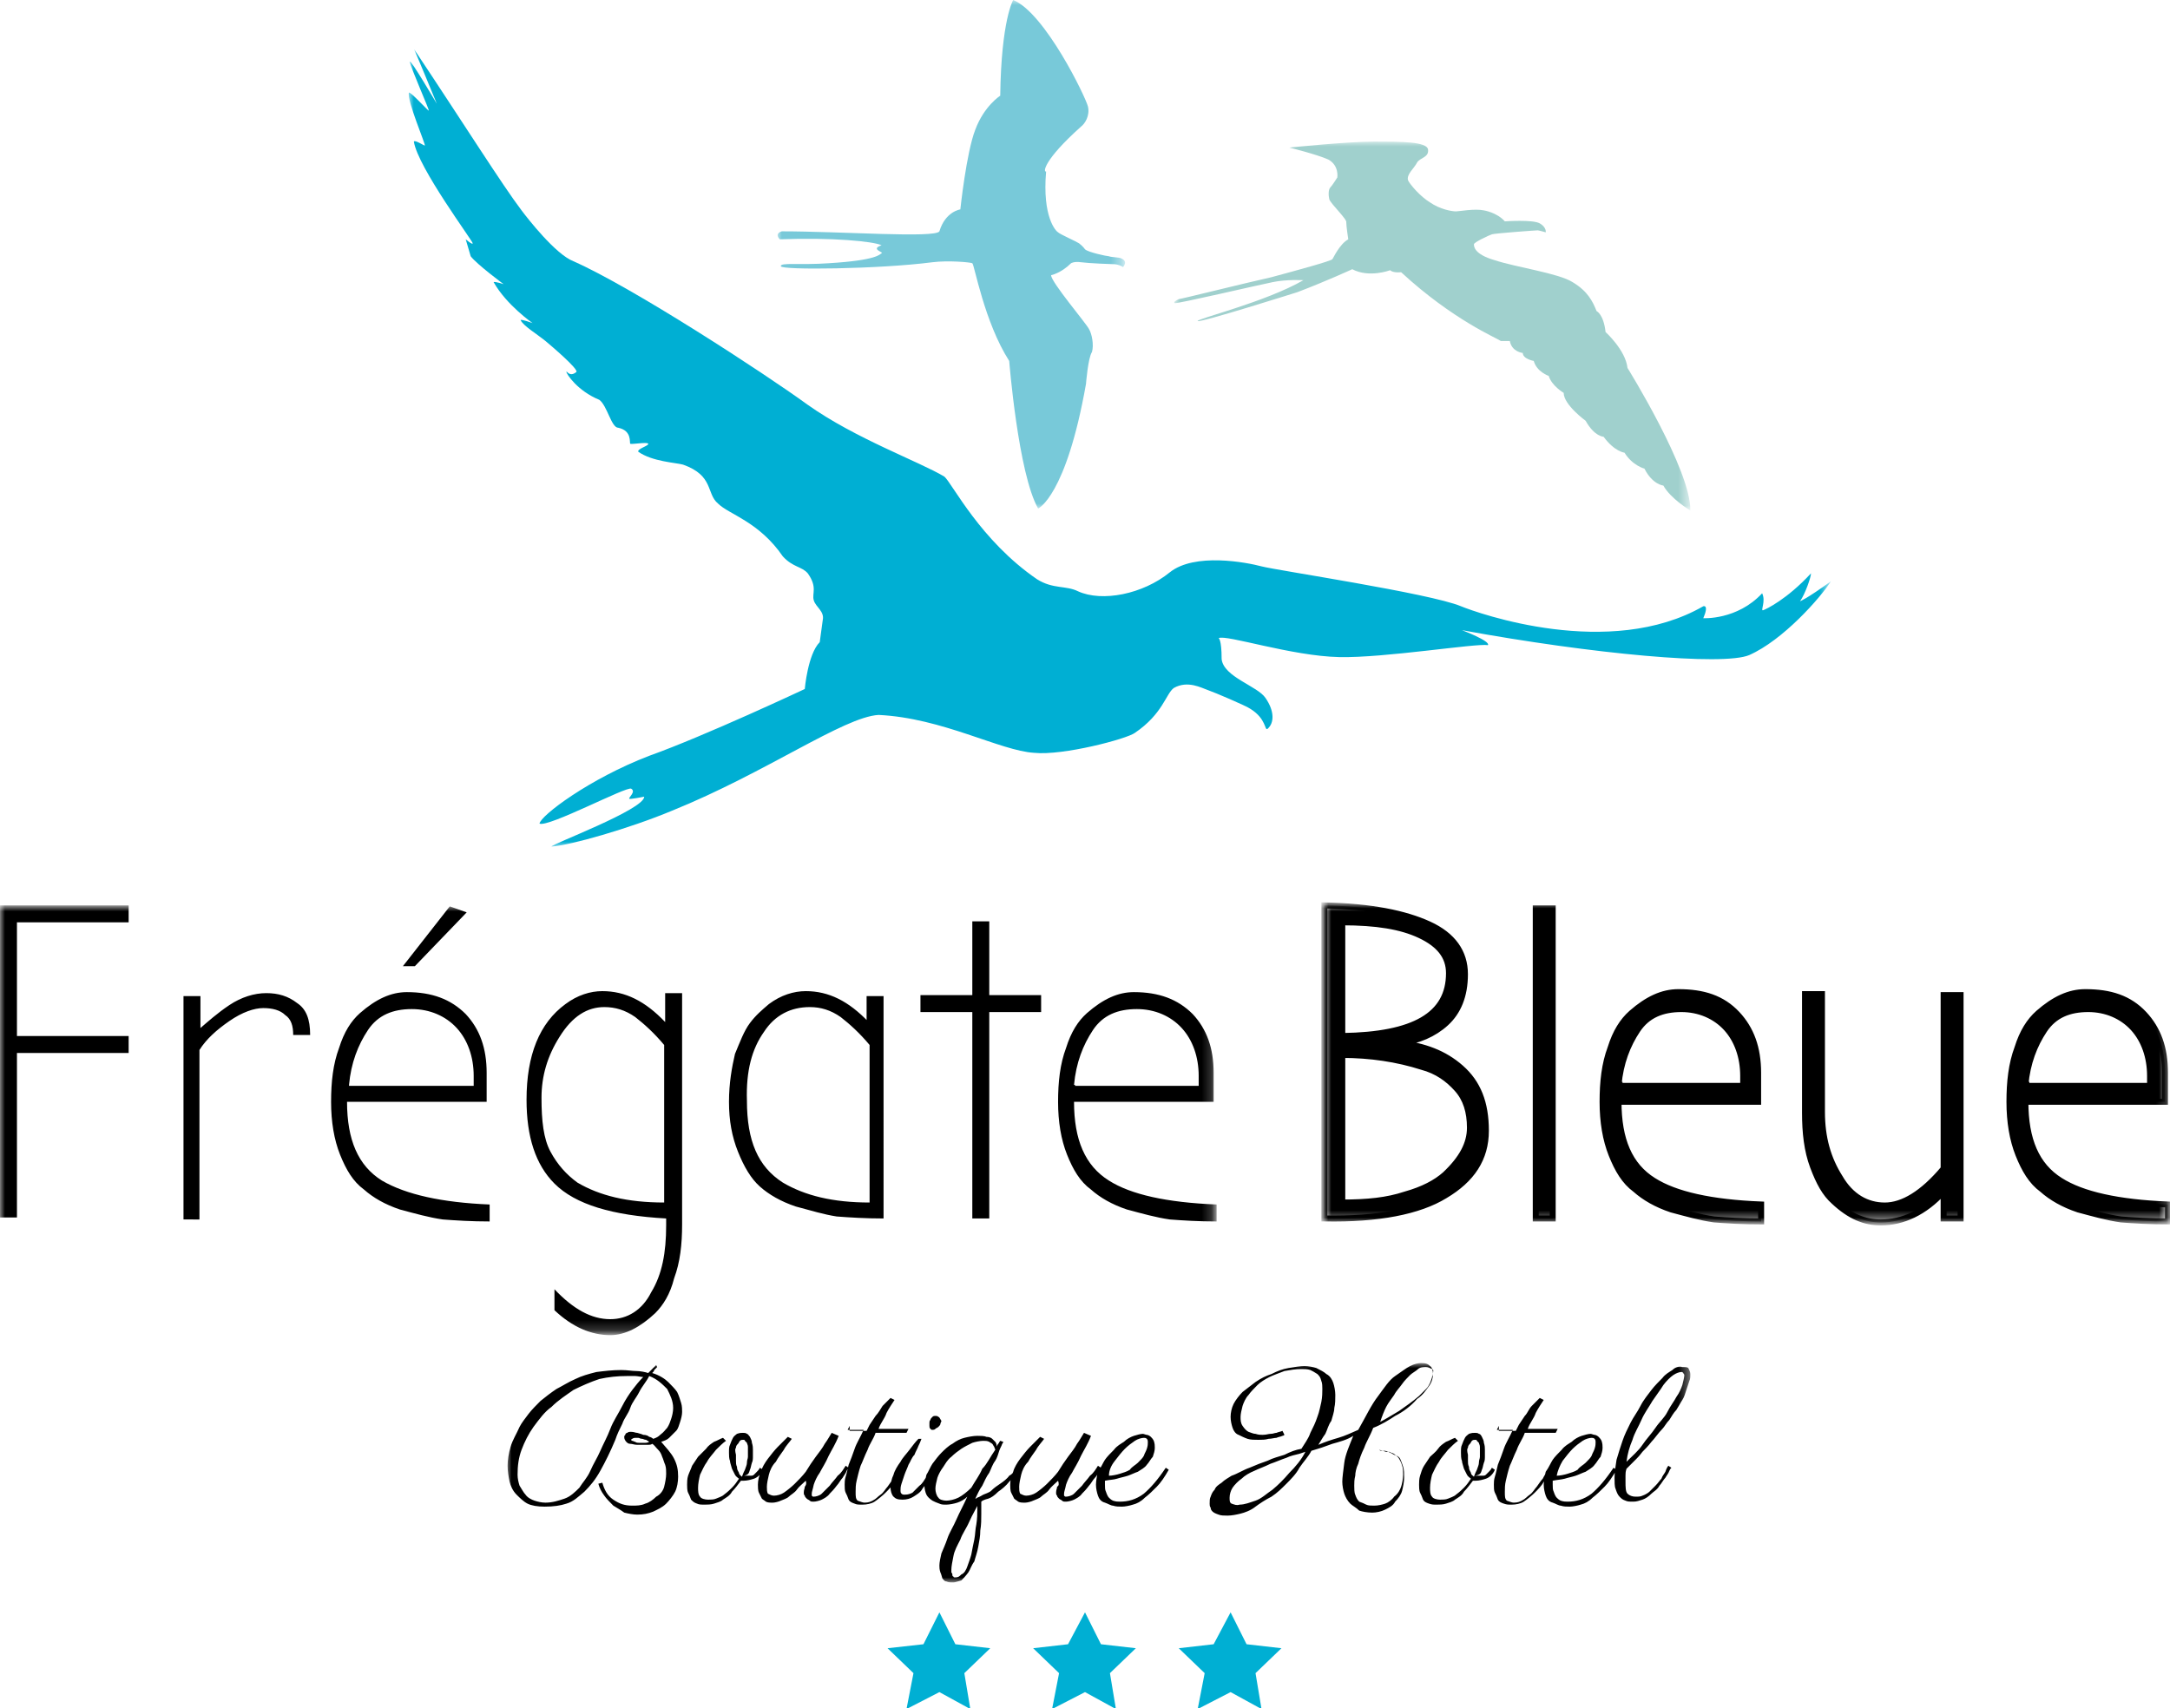 <?xml version="1.0" encoding="utf-8"?>
<!-- Generator: $$$/GeneralStr/196=Adobe Illustrator 27.6.0, SVG Export Plug-In . SVG Version: 6.00 Build 0)  -->
<svg version="1.1" id="Layer_1" xmlns="http://www.w3.org/2000/svg" xmlns:xlink="http://www.w3.org/1999/xlink" x="0px" y="0px"
	 width="217.6px" height="171.3px" viewBox="0 0 217.6 171.3" style="enable-background:new 0 0 217.6 171.3;" xml:space="preserve"
	>
<style type="text/css">
	.st0{fill:#00AFD3;}
	.st1{fill:#FFFFFF;filter:url(#Adobe_OpacityMaskFilter);}
	.st2{mask:url(#mask0_265_469_00000031169007529049906950000003726068359547309705_);}
	.st3{fill:#FFFFFF;filter:url(#Adobe_OpacityMaskFilter_00000147214473183877481850000004647436109563036085_);}
	.st4{mask:url(#mask1_265_469_00000112602551583956773200000011450254244802048932_);}
	.st5{fill:#FFFFFF;filter:url(#Adobe_OpacityMaskFilter_00000111158517421417930650000003415846284175651214_);}
	.st6{mask:url(#mask2_265_469_00000019636695309416530910000014824089318680140674_);}
	.st7{fill:none;stroke:#000000;stroke-width:0.598;}
	.st8{fill:#FFFFFF;filter:url(#Adobe_OpacityMaskFilter_00000055678064838310138830000006933283329288459161_);}
	.st9{mask:url(#mask3_265_469_00000176017236779450623000000005344568937377452683_);}
	.st10{fill:#FFFFFF;filter:url(#Adobe_OpacityMaskFilter_00000178199127322660409020000001651915599912426666_);}
	.st11{mask:url(#mask4_265_469_00000147191305209572437440000003592799056639149704_);}
	.st12{fill:#78C9D9;}
	.st13{fill:#FFFFFF;filter:url(#Adobe_OpacityMaskFilter_00000012444285916978060360000017589147502151214215_);}
	.st14{mask:url(#mask5_265_469_00000006682816128042880630000009715151358520365469_);}
	.st15{fill:#A0D0CD;}
	.st16{fill:#FFFFFF;filter:url(#Adobe_OpacityMaskFilter_00000097499452188854906910000005827938574317795996_);}
	.st17{mask:url(#mask6_265_469_00000076589707421938292630000008844861176130474633_);}
</style>
<path class="st0" d="M95.8,164.9l-1.6-3.2l-1.6,3.2l-3.6,0.4l2.6,2.5l-0.7,3.6l3.3-1.7l3.1,1.7l-0.6-3.6l2.6-2.5L95.8,164.9z"/>
<path class="st0" d="M110.4,164.9l-1.6-3.2l-1.7,3.2l-3.5,0.4l2.6,2.5l-0.7,3.6l3.3-1.7l3.1,1.7l-0.6-3.6l2.6-2.5L110.4,164.9z"/>
<path class="st0" d="M125,164.9l-1.6-3.2l-1.7,3.2l-3.5,0.4l2.6,2.5l-0.7,3.6l3.3-1.7l3.1,1.7l-0.6-3.6l2.6-2.5L125,164.9z"/>
<defs>
	<filter id="Adobe_OpacityMaskFilter" filterUnits="userSpaceOnUse" x="0" y="90.9" width="121.9" height="42.9">
		<feColorMatrix  type="matrix" values="1 0 0 0 0  0 1 0 0 0  0 0 1 0 0  0 0 0 1 0"/>
	</filter>
</defs>
<mask maskUnits="userSpaceOnUse" x="0" y="90.9" width="121.9" height="42.9" id="mask0_265_469_00000031169007529049906950000003726068359547309705_">
	<path class="st1" d="M234.3-17.3h-251v206h251V-17.3z"/>
</mask>
<g class="st2">
	<path d="M107.7,108.8c0.2-2.2,0.9-4,1.9-5.5c1-1.5,2.5-2.1,4.4-2.1c1.8,0,3.4,0.7,4.5,1.9c1.1,1.2,1.7,2.9,1.7,4.8v1h-12.4V108.8z
		 M111.2,118.4c-2.4-1.5-3.5-4.1-3.5-7.9h14c0-0.2,0-1.2,0-2.9c0-2.5-0.7-4.4-2.1-5.9c-1.5-1.5-3.4-2.2-5.9-2.2
		c-1.6,0-3.1,0.7-4.7,2.1c-0.9,0.8-1.6,1.9-2.1,3.5c-0.6,1.6-0.8,3.4-0.8,5.4c0,2,0.3,3.8,0.9,5.3c0.6,1.5,1.3,2.7,2.4,3.5
		c0.9,0.8,2.1,1.5,3.6,2c1.5,0.4,2.9,0.8,4.3,1c1.3,0.1,2.9,0.2,4.7,0.2v-1.7C117,120.6,113.4,119.8,111.2,118.4z M97.5,122.2h1.7
		v-20.7h5.2v-1.7h-5.2v-7.4h-1.7v7.4h-5.2v1.7h5.2V122.2z M76.6,103.5c1.1-1.7,2.7-2.5,4.6-2.5c1.1,0,2.1,0.3,3.1,1
		c0.9,0.7,1.9,1.6,2.9,2.8v15.8c-3.7,0-6.5-0.7-8.7-2c-2.5-1.6-3.6-4.2-3.6-8.2C74.8,107.4,75.4,105.2,76.6,103.5z M87.1,102.5
		c-2-2.1-4-3.1-6.3-3.1c-1.2,0-2.5,0.4-3.7,1.3c-0.7,0.6-1.3,1.1-1.9,1.9c-0.6,0.8-1,1.9-1.5,3.1c-0.3,1.3-0.6,2.9-0.6,4.8
		c0,1.9,0.3,3.5,0.9,5c0.6,1.5,1.3,2.7,2.2,3.5c0.9,0.8,2.1,1.5,3.6,2c1.5,0.4,2.8,0.8,4.1,1c1.3,0.1,2.9,0.2,4.7,0.2V99.9h-1.7
		V102.5z M60.6,101c1.1,0,2.1,0.3,3.1,1c0.9,0.7,1.9,1.6,2.9,2.8v15.8c-3.7,0-6.5-0.7-8.7-2c-1.1-0.8-2-1.8-2.7-3.1
		c-0.7-1.3-0.9-3.1-0.9-5.4c0-2.2,0.6-4.2,1.8-6.1C57.4,101.9,58.9,101,60.6,101z M66.7,102.5c-2-2.1-4-3.1-6.3-3.1
		c-1.2,0-2.5,0.4-3.7,1.3c-2.6,1.9-3.9,5.1-3.9,9.6c0,3.7,0.9,6.5,2.8,8.4c2.1,2.1,5.8,3.2,11.2,3.5v0.7c0,2.7-0.4,4.9-1.5,6.7
		c-0.9,1.8-2.4,2.7-4.1,2.7c-1.9,0-3.7-1-5.6-3v2.1c1.8,1.7,3.7,2.5,5.6,2.5c1.5,0,3-0.8,4.5-2.2c0.8-0.8,1.5-1.9,1.9-3.5
		c0.6-1.6,0.8-3.4,0.8-5.4V99.6h-1.7V102.5z M45.1,90.9l-4.7,6h1.2l5.2-5.4L45.1,90.9z M35,108.8c0.2-2.2,0.9-4,1.9-5.5
		c1-1.5,2.5-2.1,4.4-2.1c1.8,0,3.4,0.7,4.5,1.9c1.1,1.2,1.7,2.9,1.7,4.8v1H35V108.8z M38.3,118.4c-2.4-1.5-3.5-4.1-3.5-7.9h14
		c0-0.2,0-1.2,0-2.9c0-2.5-0.7-4.4-2.1-5.9c-1.5-1.5-3.4-2.2-5.9-2.2c-1.6,0-3.1,0.7-4.7,2.1c-0.9,0.8-1.6,1.9-2.1,3.5
		c-0.6,1.6-0.8,3.4-0.8,5.4c0,2,0.3,3.8,0.9,5.3s1.3,2.7,2.4,3.5c0.9,0.8,2.1,1.5,3.6,2c1.5,0.4,2.9,0.8,4.3,1
		c1.3,0.1,2.9,0.2,4.7,0.2v-1.7C44.3,120.6,40.7,119.8,38.3,118.4z M20,105.3c0.7-1.1,1.7-2,3-2.9c1.3-0.9,2.5-1.3,3.4-1.3
		c0.9,0,1.7,0.2,2.2,0.7c0.6,0.4,0.8,1.1,0.8,2h1.7c0-1.6-0.4-2.6-1.3-3.2c-0.9-0.7-1.9-1-3.1-1c-1.2,0-2.5,0.4-3.7,1.2
		c-1.2,0.8-2.2,1.7-2.9,2.3v-3.2h-1.7v22.4H20V105.3z M1.7,105.6h11.2v-1.7H1.7V92.5h11.2v-1.7H0v31.3h1.7V105.6z"/>
</g>
<defs>
	
		<filter id="Adobe_OpacityMaskFilter_00000049194005482912849850000003247871873436276099_" filterUnits="userSpaceOnUse" x="133" y="90.9" width="84.3" height="31.7">
		<feColorMatrix  type="matrix" values="1 0 0 0 0  0 1 0 0 0  0 0 1 0 0  0 0 0 1 0"/>
	</filter>
</defs>
<mask maskUnits="userSpaceOnUse" x="133" y="90.9" width="84.3" height="31.7" id="mask1_265_469_00000112602551583956773200000011450254244802048932_">
	<path style="fill:#FFFFFF;filter:url(#Adobe_OpacityMaskFilter_00000049194005482912849850000003247871873436276099_);" d="
		M234.3-17.3h-251v206h251V-17.3z"/>
</mask>
<g class="st4">
	<path d="M203.1,108.8c0.2-2.2,0.9-4,1.9-5.5c1-1.5,2.5-2.1,4.4-2.1c1.8,0,3.4,0.7,4.5,1.9c1.1,1.2,1.7,2.9,1.7,4.8v1h-12.4V108.8z
		 M206.6,118.4c-2.4-1.5-3.5-4.1-3.5-7.9h14c0-0.2,0-1.2,0-2.9c0-2.5-0.7-4.4-2.1-5.9c-1.5-1.6-3.4-2.2-5.9-2.2
		c-1.6,0-3.1,0.7-4.7,2.1c-0.9,0.8-1.6,1.9-2.1,3.5c-0.6,1.6-0.8,3.4-0.8,5.4c0,2,0.3,3.8,0.9,5.3c0.6,1.5,1.3,2.7,2.4,3.5
		c0.9,0.8,2.1,1.5,3.6,2c1.5,0.4,2.9,0.8,4.3,1c1.3,0.1,2.9,0.2,4.7,0.2v-1.7C212.4,120.6,208.8,119.8,206.6,118.4z M181,99.8v11.8
		c0,2,0.2,3.8,0.8,5.4c0.6,1.6,1.2,2.7,2.1,3.5c1.6,1.5,3.1,2.1,4.7,2.1c2.2,0,4.4-1,6.3-3.1v2.7h1.7V99.8h-1.7v17.4
		c-2.1,2.5-4.1,3.7-5.9,3.7c-1.8,0-3.4-0.9-4.5-2.8c-1.2-1.9-1.8-4-1.8-6.6V99.7H181V99.8z M162.3,108.8c0.2-2.2,0.9-4,1.9-5.5
		c1-1.5,2.5-2.1,4.4-2.1c1.8,0,3.4,0.7,4.5,1.9c1.1,1.2,1.7,2.9,1.7,4.8v1h-12.4V108.8z M165.8,118.4c-2.4-1.5-3.5-4.1-3.5-7.9h14
		c0-0.2,0-1.2,0-2.9c0-2.5-0.7-4.4-2.1-5.9c-1.5-1.6-3.4-2.2-5.9-2.2c-1.6,0-3.1,0.7-4.7,2.1c-0.9,0.8-1.6,1.9-2.1,3.5
		c-0.6,1.6-0.8,3.4-0.8,5.4c0,2,0.3,3.8,0.9,5.3c0.6,1.5,1.3,2.7,2.4,3.5c0.9,0.8,2.1,1.5,3.6,2c1.5,0.4,2.9,0.8,4.3,1
		c1.3,0.1,2.9,0.2,4.7,0.2v-1.7C171.6,120.6,168,119.8,165.8,118.4z M155.7,91.1H154v31.1h1.7V91.1z M134.6,103.9V92.5
		c3.4,0,5.9,0.4,7.8,1.3c1.9,0.9,2.9,2.1,2.9,3.8C145.3,101.8,141.8,103.8,134.6,103.9z M144.9,117.8c-0.9,0.8-2.2,1.5-4,2
		c-1.8,0.6-3.8,0.8-6.3,0.8v-14.8c2.8,0,5.5,0.4,8,1.2c1.5,0.4,2.6,1.2,3.5,2.2c0.9,1,1.3,2.3,1.3,3.9S146.6,116.2,144.9,117.8z
		 M144.9,119.9c2.7-1.6,4.1-3.7,4.1-6.5c0-2.8-0.8-4.8-2.5-6.3c-1.7-1.5-3.7-2.2-6.1-2.5c1.8-0.2,3.4-0.9,4.6-2
		c1.2-1.1,1.9-2.7,1.9-4.9c0-2.2-1.2-3.9-3.6-5c-2.4-1.1-5.8-1.8-10.5-1.9v31.4C138.2,122.3,142.3,121.5,144.9,119.9z"/>
</g>
<defs>
	
		<filter id="Adobe_OpacityMaskFilter_00000167371155392822103580000016669007864603554449_" filterUnits="userSpaceOnUse" x="132.7" y="90.6" width="84.9" height="32.3">
		<feColorMatrix  type="matrix" values="1 0 0 0 0  0 1 0 0 0  0 0 1 0 0  0 0 0 1 0"/>
	</filter>
</defs>
<mask maskUnits="userSpaceOnUse" x="132.7" y="90.6" width="84.9" height="32.3" id="mask2_265_469_00000019636695309416530910000014824089318680140674_">
	<path style="fill:#FFFFFF;filter:url(#Adobe_OpacityMaskFilter_00000167371155392822103580000016669007864603554449_);" d="
		M234.3-17.3h-251v206h251V-17.3z"/>
</mask>
<g class="st6">
	<path class="st7" d="M203.1,108.8c0.2-2.2,0.9-4,1.9-5.5c1-1.5,2.5-2.1,4.4-2.1c1.8,0,3.4,0.7,4.5,1.9c1.1,1.2,1.7,2.9,1.7,4.8v1
		h-12.4V108.8z M206.6,118.4c-2.4-1.5-3.5-4.1-3.5-7.9h14c0-0.2,0-1.2,0-2.9c0-2.5-0.7-4.4-2.1-5.9c-1.5-1.6-3.4-2.2-5.9-2.2
		c-1.6,0-3.1,0.7-4.7,2.1c-0.9,0.8-1.6,1.9-2.1,3.5c-0.6,1.6-0.8,3.4-0.8,5.4c0,2,0.3,3.8,0.9,5.3c0.6,1.5,1.3,2.7,2.4,3.5
		c0.9,0.8,2.1,1.5,3.6,2c1.5,0.4,2.9,0.8,4.3,1c1.3,0.1,2.9,0.2,4.7,0.2v-1.7C212.4,120.6,208.8,119.8,206.6,118.4z M181,99.8v11.8
		c0,2,0.2,3.8,0.8,5.4c0.6,1.6,1.2,2.7,2.1,3.5c1.6,1.5,3.1,2.1,4.7,2.1c2.2,0,4.4-1,6.3-3.1v2.7h1.7V99.8h-1.7v17.4
		c-2.1,2.5-4.1,3.7-5.9,3.7c-1.8,0-3.4-0.9-4.5-2.8c-1.2-1.9-1.8-4-1.8-6.6V99.7H181V99.8z M162.3,108.8c0.2-2.2,0.9-4,1.9-5.5
		c1-1.5,2.5-2.1,4.4-2.1c1.8,0,3.4,0.7,4.5,1.9c1.1,1.2,1.7,2.9,1.7,4.8v1h-12.4V108.8z M165.8,118.4c-2.4-1.5-3.5-4.1-3.5-7.9h14
		c0-0.2,0-1.2,0-2.9c0-2.5-0.7-4.4-2.1-5.9c-1.5-1.6-3.4-2.2-5.9-2.2c-1.6,0-3.1,0.7-4.7,2.1c-0.9,0.8-1.6,1.9-2.1,3.5
		c-0.6,1.6-0.8,3.4-0.8,5.4c0,2,0.3,3.8,0.9,5.3c0.6,1.5,1.3,2.7,2.4,3.5c0.9,0.8,2.1,1.5,3.6,2c1.5,0.4,2.9,0.8,4.3,1
		c1.3,0.1,2.9,0.2,4.7,0.2v-1.7C171.6,120.6,168,119.8,165.8,118.4z M155.7,91.1H154v31.1h1.7V91.1z M134.6,103.9V92.5
		c3.4,0,5.9,0.4,7.8,1.3c1.9,0.9,2.9,2.1,2.9,3.8C145.3,101.8,141.8,103.8,134.6,103.9z M144.9,117.8c-0.9,0.8-2.2,1.5-4,2
		c-1.8,0.6-3.8,0.8-6.3,0.8v-14.8c2.8,0,5.5,0.4,8,1.2c1.5,0.4,2.6,1.2,3.5,2.2c0.9,1,1.3,2.3,1.3,3.9S146.6,116.2,144.9,117.8z
		 M144.9,119.9c2.7-1.6,4.1-3.7,4.1-6.5c0-2.8-0.8-4.8-2.5-6.3c-1.7-1.5-3.7-2.2-6.1-2.5c1.8-0.2,3.4-0.9,4.6-2
		c1.2-1.1,1.9-2.7,1.9-4.9c0-2.2-1.2-3.9-3.6-5c-2.4-1.1-5.8-1.8-10.5-1.9v31.4C138.2,122.3,142.3,121.5,144.9,119.9z"/>
</g>
<defs>
	
		<filter id="Adobe_OpacityMaskFilter_00000082349263342418361300000010613543206562218383_" filterUnits="userSpaceOnUse" x="41" y="4.9" width="142.6" height="80.1">
		<feColorMatrix  type="matrix" values="1 0 0 0 0  0 1 0 0 0  0 0 1 0 0  0 0 0 1 0"/>
	</filter>
</defs>
<mask maskUnits="userSpaceOnUse" x="41" y="4.9" width="142.6" height="80.1" id="mask3_265_469_00000176017236779450623000000005344568937377452683_">
	<path style="fill:#FFFFFF;filter:url(#Adobe_OpacityMaskFilter_00000082349263342418361300000010613543206562218383_);" d="
		M234.3-17.3h-251v206h251V-17.3z"/>
</mask>
<g class="st9">
	<path class="st0" d="M41.5,4.9c5,7.5,8.9,13.7,10.8,16.2c0.6,0.8,3.4,4.4,5.2,5.1c5.9,2.6,19.1,11.2,23.5,14.4
		c4.8,3.4,11.2,5.7,13.7,7.2c0.8,0.7,3.6,6.4,9.3,10.3c1.6,1,2.9,0.6,4.1,1.2c2.4,1.1,6.5,0.3,9.2-1.9c2.5-2,7.7-1,9.2-0.6
		c1.5,0.4,16.9,2.7,20,4c1.7,0.7,14.9,5.4,24.3,0c0,0,0.6-0.2,0,1.2c0,0,3.4,0.2,5.9-2.5c0.4,0.8-0.2,1.8,0.1,1.7
		c0.3-0.1,2.4-1.1,4.8-3.7c0,0.4-0.6,2.1-1.1,2.8c0,0,0.6-0.2,3.1-2c-1.1,1.7-4.8,5.9-8.2,7.4c-2.6,1.1-15.7-0.1-28.8-2.5
		c0,0,2.9,1.1,2.6,1.5c-1.2-0.2-10.4,1.3-14.9,1.2c-4.8-0.1-11.4-2.3-12.1-1.9c0,0,0.3,0.1,0.3,2.1c0.2,1.8,3.6,2.7,4.4,3.9
		c0.9,1.3,0.9,2.5,0.2,3.1c-0.3,0.2-0.1-1-1.7-2c-0.4-0.3-3.7-1.7-4.3-1.9c-0.6-0.2-2-1-3.4-0.2c-0.8,0.6-1.1,2.6-3.9,4.5
		c-0.8,0.6-7.2,2.3-10.1,2c-3.4-0.2-9.2-3.5-15.6-3.8c-3.5,0.2-11.3,5.8-20.7,9.6c-4.3,1.8-10.3,3.5-12.1,3.6
		c-0.1-0.2,9.3-3.7,9.3-5c0,0-1.5,0.3-1.5,0.2c-0.1-0.1,0.7-0.7,0.2-1c-0.4-0.3-8.3,3.9-9.2,3.5c0.1-0.8,5-4.5,11-6.8
		c5.6-2,15.6-6.7,15.6-6.7s0.3-3.5,1.5-4.7c0,0,0.2-1.5,0.3-2.2c0.2-0.9-0.7-1.3-0.9-2c-0.2-0.7,0.4-1.3-0.6-2.7
		c-0.6-0.7-1.5-0.6-2.5-1.7c-2.4-3.5-5.4-4.2-6.5-5.3c-1.2-1-0.4-2.8-3.5-3.9c-0.7-0.2-3.1-0.3-4.5-1.3c-0.1-0.3,1.1-0.6,1-0.8
		c-0.1-0.2-1.7,0.1-1.8,0c-0.1-0.1,0.2-1.3-1.2-1.6c-0.7,0-1.1-2.2-1.9-2.8c-2.2-0.9-3.3-2.6-3.3-2.8c0-0.2,0.3,0.6,1,0
		c0.2-0.3-2.5-2.6-3.1-3.1c-1-0.8-2.2-1.5-2.5-2.1c0.1-0.1,1.2,0.3,1.2,0.3s-2.6-1.8-3.9-4.1c0.1-0.1,1,0.2,1,0.2s-2.7-2-3.3-2.8
		C47,25,46.7,24,46.7,24s0.7,0.6,0.7,0.4c0.1-0.1-5.5-7.6-5.9-10.2c0.1-0.2,1,0.4,1.1,0.4c0.1-0.1-1.8-4.5-1.6-5.3
		c0.1-0.2,1.9,1.8,2,1.8s-1.9-4.5-1.9-4.9s2.7,4.2,2.7,4.2S41.5,4.8,41.5,4.9z"/>
</g>
<defs>
	
		<filter id="Adobe_OpacityMaskFilter_00000031176904456728736030000018233405267404498870_" filterUnits="userSpaceOnUse" x="77.9" y="0" width="34.8" height="51">
		<feColorMatrix  type="matrix" values="1 0 0 0 0  0 1 0 0 0  0 0 1 0 0  0 0 0 1 0"/>
	</filter>
</defs>
<mask maskUnits="userSpaceOnUse" x="77.9" y="0" width="34.8" height="51" id="mask4_265_469_00000147191305209572437440000003592799056639149704_">
	<path style="fill:#FFFFFF;filter:url(#Adobe_OpacityMaskFilter_00000031176904456728736030000018233405267404498870_);" d="
		M234.3-17.3h-251v206h251V-17.3z"/>
</mask>
<g class="st11">
	<path class="st12" d="M108.4,12.7c0.4-0.3,0.9-1.1,0.7-2s-4.3-9.4-7.5-10.7c0,0-1.2,2-1.3,9.6c0,0-1.6,1-2.5,3.4
		c-0.9,2.3-1.5,8-1.5,8s-1.5,0.2-2.1,2.2c-0.4,0.7-9.9,0-15.8,0c0,0-0.8,0.2-0.2,0.8c5.2-0.2,9.4,0.2,10.2,0.6
		c-1.2,0.4,0.3,0.7,0,0.8c-0.2,0.1-0.4,0.7-5.3,1c-2.8,0.2-4.9-0.1-4.8,0.3c0,0.4,9.8,0.3,15.2-0.4c1.6-0.2,3.8,0,4,0.1
		c0.2,0.1,1.2,5.9,3.7,9.8c0,0,0.9,11.3,2.9,14.8c0,0,2.8-1.2,4.8-12.5c0,0,0.2-2.6,0.6-3.2c0.2-0.7,0-1.8-0.3-2.3
		c-0.3-0.6-3.8-4.7-3.8-5.4c0,0,1-0.2,2-1.2c0,0,0.3-0.2,1-0.1c0.7,0.1,3.1,0.2,3.4,0.2c0.2,0,0.8,0.2,0.8,0.3c0,0,0.6-0.6-0.2-0.9
		c-0.2-0.1-1-0.1-1.2-0.2c-0.2,0-2.1-0.4-2.4-0.7c0,0-0.2-0.3-0.6-0.6c-0.3-0.2-1.9-0.9-2.1-1.1c-0.2-0.1-1.6-1.5-1.2-6.1
		C104.6,17.3,104.6,16.1,108.4,12.7z"/>
</g>
<defs>
	
		<filter id="Adobe_OpacityMaskFilter_00000145045407080391930800000000161710515536241586_" filterUnits="userSpaceOnUse" x="117.8" y="14.2" width="51.7" height="37.1">
		<feColorMatrix  type="matrix" values="1 0 0 0 0  0 1 0 0 0  0 0 1 0 0  0 0 0 1 0"/>
	</filter>
</defs>
<mask maskUnits="userSpaceOnUse" x="117.8" y="14.2" width="51.7" height="37.1" id="mask5_265_469_00000006682816128042880630000009715151358520365469_">
	<path style="fill:#FFFFFF;filter:url(#Adobe_OpacityMaskFilter_00000145045407080391930800000000161710515536241586_);" d="
		M234.3-17.3h-251v206h251V-17.3z"/>
</mask>
<g class="st14">
	<path class="st15" d="M129.3,14.8c0,0,5.8-0.6,8.5-0.6c2.7,0,5.3,0,5.4,0.8c0.1,0.8-0.8,0.8-1.1,1.3c-0.3,0.6-1.1,1.2-0.9,1.8
		c0.2,0.4,1.2,1.6,2.2,2.2c1,0.7,2.2,0.9,2.6,0.9c0.3,0,1.9-0.3,2.8-0.1c0,0,1.3,0.2,2.1,1.1c0,0,2.8-0.2,3.5,0.2
		c0.7,0.4,0.6,0.9,0.6,0.9s-0.7-0.2-0.8-0.2c-0.2,0-4.3,0.3-4.6,0.4c-0.3,0.1-1.8,0.8-1.8,1c0,0.2,0,1,2.1,1.6
		c2.1,0.7,6.4,1.3,7.8,2.2c1.5,0.9,2,1.9,2.4,2.9c0,0,0.7,0.3,0.9,2.1c0,0,2,1.8,2.2,3.6c0,0,6.4,10.3,6.3,14.3c0,0-2-1.2-2.7-2.5
		c0,0-1.1-0.1-1.9-1.7c0,0-1.2-0.3-2-1.6c0,0-1-0.1-2.1-1.6c0,0-0.9,0-1.8-1.6c0,0-2.2-1.6-2.2-2.8c0,0-1.2-0.7-1.5-1.7
		c0,0-1.2-0.4-1.5-1.5c0,0-1.1-0.2-1.1-0.8c0,0-1.1-0.1-1.3-1.2h-0.9c-0.4-0.3-4.8-2.1-10-6.9c0,0-0.8,0.1-1.1-0.2
		c0,0-2.1,0.8-3.8-0.1c0,0-2.6,1.2-5.5,2.3c0,0-9.8,3.1-10,2.9c-0.2-0.2,6.8-1.9,10.6-4.1c0,0-1.7-0.1-3.1,0.2
		c-1.5,0.3-9.6,2.2-9.8,2.1c-0.2-0.1,0.2-0.3,0.4-0.4c0.2,0,6.6-1.6,9.3-2.2c2.6-0.7,5.9-1.6,6.1-1.8c0.1-0.1,0.7-1.5,1.6-2
		c0,0-0.2-1.3-0.2-1.7c0.1-0.3-1.5-1.8-1.7-2.3c-0.1-0.4-0.1-1,0.1-1.2c0.2-0.2,0.7-1,0.7-1s0.2-1.2-0.9-1.8
		C132.1,15.5,129.3,14.8,129.3,14.8z"/>
</g>
<defs>
	
		<filter id="Adobe_OpacityMaskFilter_00000090989794755901951790000013114998244970211765_" filterUnits="userSpaceOnUse" x="50.8" y="136.7" width="118.8" height="22">
		<feColorMatrix  type="matrix" values="1 0 0 0 0  0 1 0 0 0  0 0 1 0 0  0 0 0 1 0"/>
	</filter>
</defs>
<mask maskUnits="userSpaceOnUse" x="50.8" y="136.7" width="118.8" height="22" id="mask6_265_469_00000076589707421938292630000008844861176130474633_">
	<path style="fill:#FFFFFF;filter:url(#Adobe_OpacityMaskFilter_00000090989794755901951790000013114998244970211765_);" d="
		M234.3-17.3h-251v206h251V-17.3z"/>
</mask>
<g class="st17">
	<path d="M163.7,144.4c0.2-0.7,0.6-1.3,0.9-2c0.3-0.7,0.7-1.2,1.1-1.9c0.4-0.6,0.8-1.1,1.1-1.6c0.3-0.4,0.7-0.8,1-1
		c0.3-0.2,0.6-0.3,0.8-0.3c0.1,0,0.1,0,0.2,0.1c0,0.1,0.1,0.1,0.1,0.2c0,0.2-0.1,0.6-0.2,1c-0.1,0.3-0.3,0.8-0.6,1.2
		c-0.2,0.4-0.6,0.9-0.9,1.5c-0.3,0.6-0.8,1-1.2,1.6c-0.4,0.6-0.9,1.1-1.3,1.7c-0.4,0.6-1,1.1-1.6,1.7
		C163.2,145.8,163.4,145.1,163.7,144.4z M167.7,137.4c-0.3,0.2-0.7,0.4-1,0.8c-0.3,0.3-0.8,0.8-1.1,1.2c-0.3,0.4-0.8,1-1.1,1.6
		c-0.3,0.6-0.7,1.1-1,1.7c-0.3,0.6-0.6,1.2-0.8,1.8c-0.2,0.6-0.4,1.2-0.6,1.9c-0.1,0.7-0.2,1.2-0.2,1.8c0,0.4,0,0.9,0.1,1.1
		c0.1,0.3,0.2,0.6,0.4,0.8c0.2,0.2,0.3,0.3,0.6,0.4c0.2,0.1,0.4,0.1,0.8,0.1c0.3,0,0.6-0.1,0.9-0.2c0.3-0.1,0.6-0.3,0.9-0.6
		c0.2-0.2,0.6-0.4,0.8-0.8c0.2-0.2,0.4-0.6,0.6-0.8c0.1-0.2,0.3-0.4,0.4-0.7c0.1-0.2,0.1-0.2,0.2-0.3l-0.3-0.2
		c-0.1,0.1-0.2,0.3-0.3,0.6c-0.1,0.2-0.3,0.4-0.4,0.7c-0.2,0.2-0.3,0.4-0.6,0.7c-0.2,0.2-0.4,0.4-0.6,0.6c-0.1,0.1-0.4,0.3-0.7,0.4
		c-0.2,0.1-0.4,0.1-0.7,0.1c-0.3,0-0.6-0.1-0.8-0.3c-0.2-0.2-0.2-0.7-0.2-1.2c0-0.2,0-0.3,0-0.6c0-0.2,0-0.4,0.1-0.7
		c0.1-0.1,0.2-0.2,0.3-0.3c0.1-0.1,0.2-0.2,0.3-0.3c0.1-0.1,0.2-0.2,0.4-0.4c0.1-0.1,0.3-0.3,0.6-0.7c0.2-0.2,0.6-0.6,0.9-1
		c0.3-0.3,0.7-0.9,1.1-1.3c0.2-0.2,0.4-0.6,0.7-0.9c0.2-0.3,0.4-0.7,0.7-1c0.2-0.3,0.4-0.7,0.6-1c0.2-0.3,0.3-0.7,0.4-1
		c0.1-0.3,0.2-0.6,0.3-0.9c0.1-0.2,0.1-0.4,0.1-0.7c0-0.2-0.1-0.4-0.2-0.6c-0.1-0.1-0.3-0.1-0.6-0.1
		C168.4,137,168,137.1,167.7,137.4z M156.7,146.5c0.3-0.4,0.7-0.9,1-1.2c0.3-0.3,0.7-0.6,1-0.8c0.3-0.2,0.7-0.3,0.9-0.3
		c0.1,0,0.2,0,0.3,0.1s0.1,0.2,0.1,0.4c0,0.1,0,0.3-0.1,0.6s-0.2,0.4-0.3,0.7c-0.1,0.2-0.3,0.4-0.6,0.7c-0.2,0.2-0.6,0.4-0.8,0.7
		c-0.3,0.2-0.7,0.3-1,0.4c-0.3,0.1-0.8,0.2-1.1,0.2C156.2,147.5,156.4,147,156.7,146.5z M156.9,148.3c0.3-0.1,0.8-0.2,1.1-0.3
		c0.3-0.1,0.7-0.3,1-0.4c0.3-0.2,0.7-0.4,0.9-0.7c0.2-0.2,0.4-0.6,0.6-0.8c0.1-0.3,0.2-0.6,0.2-0.9c0-0.2,0-0.4-0.1-0.7
		c-0.1-0.2-0.2-0.3-0.3-0.4c-0.1-0.1-0.3-0.2-0.4-0.2s-0.3-0.1-0.4-0.1c-0.2,0-0.6,0.1-0.9,0.2c-0.3,0.1-0.7,0.3-1,0.6
		c-0.3,0.2-0.7,0.4-1,0.8c-0.3,0.3-0.7,0.7-0.9,1s-0.4,0.8-0.7,1.2c-0.1,0.4-0.2,0.9-0.2,1.3s0.1,0.8,0.2,1.1
		c0.1,0.3,0.3,0.6,0.7,0.7c0.3,0.1,0.6,0.3,0.8,0.3c0.3,0.1,0.6,0.1,0.9,0.1c0.3,0,0.8-0.1,1.1-0.2c0.4-0.1,0.8-0.3,1.2-0.7
		c0.4-0.3,0.8-0.7,1.2-1.1c0.4-0.4,0.8-1,1.2-1.7l-0.3-0.2c-0.8,1.2-1.5,2-2.2,2.6c-0.8,0.6-1.6,0.8-2.4,0.8c-0.2,0-0.4,0-0.7-0.1
		c-0.2-0.1-0.3-0.2-0.4-0.3c-0.1-0.1-0.2-0.3-0.3-0.6c-0.1-0.2-0.1-0.4-0.1-0.7c0-0.1,0-0.1,0-0.2s0-0.1,0-0.2
		C156.2,148.4,156.5,148.4,156.9,148.3z M150.3,143l-0.2,0.4h1.6c-0.3,0.7-0.7,1.3-0.9,1.9c-0.2,0.6-0.4,1.1-0.6,1.6
		c-0.1,0.4-0.2,0.9-0.3,1.2c-0.1,0.3-0.1,0.6-0.1,0.8c0,0.3,0,0.6,0.1,0.8c0.1,0.2,0.2,0.4,0.3,0.7c0.1,0.2,0.3,0.3,0.6,0.4
		s0.4,0.1,0.8,0.1c0.4,0,0.9-0.1,1.2-0.3c0.3-0.2,0.8-0.6,1.1-0.9c0.3-0.3,0.7-0.7,0.9-1.1c0.2-0.4,0.6-0.8,0.8-1.1l-0.3-0.2
		c0,0-0.1,0.1-0.2,0.3c-0.1,0.2-0.2,0.3-0.4,0.7c-0.2,0.2-0.3,0.4-0.6,0.8c-0.2,0.2-0.4,0.6-0.7,0.8s-0.4,0.4-0.8,0.6
		c-0.2,0.1-0.4,0.2-0.8,0.2c-0.2,0-0.4-0.1-0.7-0.2c-0.2-0.2-0.2-0.4-0.2-0.9c0-0.3,0-0.7,0.1-1.1c0.1-0.4,0.2-0.9,0.4-1.5
		c0.2-0.4,0.4-1,0.7-1.6c0.2-0.6,0.6-1.1,0.8-1.7h3.1l0.2-0.4h-3c0.2-0.6,0.6-1,0.8-1.6c0.2-0.4,0.6-1,0.8-1.3l-0.4-0.2
		c-0.2,0.2-0.4,0.4-0.8,0.8c-0.3,0.3-0.4,0.7-0.7,1c-0.2,0.3-0.4,0.6-0.6,0.9c-0.1,0.2-0.2,0.4-0.3,0.6h-1.7V143z M147.2,145.2
		c0-0.2,0.1-0.3,0.2-0.4s0.1-0.2,0.2-0.3s0.2-0.1,0.3-0.1c0.1,0,0.2,0,0.2,0.1c0.1,0.1,0.1,0.1,0.2,0.2c0,0.1,0.1,0.2,0.1,0.4
		c0,0.1,0,0.3,0,0.6c0,0.1,0,0.3,0,0.4c0,0.2-0.1,0.3-0.1,0.6c0,0.2-0.1,0.4-0.2,0.7c-0.1,0.2-0.2,0.4-0.3,0.7
		c-0.1-0.1-0.3-0.2-0.3-0.4c-0.1-0.2-0.2-0.3-0.2-0.6c-0.1-0.2-0.1-0.4-0.1-0.6c0-0.2,0-0.4,0-0.6
		C147.1,145.5,147.1,145.3,147.2,145.2z M148.6,147.4c0.1-0.2,0.1-0.4,0.2-0.7c0.1-0.2,0.1-0.4,0.1-0.7c0-0.2,0-0.4,0-0.6
		c0-0.2,0-0.4-0.1-0.7c0-0.2-0.1-0.4-0.2-0.6s-0.2-0.3-0.3-0.3c-0.1-0.1-0.3-0.1-0.4-0.1c-0.2,0-0.3,0-0.6,0.1
		c-0.1,0.1-0.3,0.2-0.4,0.4c-0.1,0.2-0.2,0.4-0.3,0.7c-0.1,0.2-0.1,0.4-0.1,0.8c0,0.2,0,0.6,0.1,0.8c0,0.2,0.1,0.4,0.2,0.8
		c0.1,0.2,0.2,0.4,0.3,0.6c0.1,0.2,0.3,0.3,0.4,0.4c-0.2,0.3-0.4,0.6-0.7,0.9c-0.2,0.2-0.4,0.4-0.8,0.7c-0.2,0.2-0.6,0.3-0.8,0.4
		c-0.2,0.1-0.6,0.1-0.8,0.1c-0.3,0-0.7-0.1-0.8-0.3c-0.2-0.2-0.2-0.6-0.2-0.9c0-0.4,0.1-0.9,0.2-1.3c0.2-0.4,0.4-0.9,0.7-1.3
		c0.2-0.4,0.6-0.8,0.9-1.2c0.3-0.3,0.7-0.7,1-0.9l-0.3-0.3c-0.3,0.1-0.6,0.3-0.9,0.4c-0.3,0.2-0.6,0.4-0.8,0.7s-0.6,0.6-0.8,0.8
		c-0.2,0.3-0.4,0.6-0.6,0.9c-0.2,0.3-0.3,0.7-0.4,1c-0.1,0.3-0.1,0.7-0.1,0.9c0,0.2,0,0.6,0.1,0.8c0.1,0.2,0.2,0.4,0.3,0.7
		c0.1,0.2,0.3,0.3,0.6,0.4s0.4,0.1,0.8,0.1c0.2,0,0.6,0,0.9-0.1c0.3-0.1,0.7-0.2,0.9-0.4c0.3-0.2,0.7-0.4,0.9-0.8
		c0.3-0.3,0.6-0.7,0.9-1.1c0.1,0,0.2,0,0.3,0c0.3,0,0.7-0.1,1-0.2c0.3-0.1,0.7-0.4,0.9-0.9l-0.3-0.2c-0.1,0.2-0.2,0.3-0.3,0.4
		c-0.1,0.1-0.2,0.2-0.3,0.3s-0.2,0.1-0.4,0.1c-0.1,0-0.3,0-0.4,0H148c0,0,0,0-0.1,0C148.5,147.9,148.5,147.7,148.6,147.4z
		 M139,141.1c0.2-0.4,0.6-0.9,0.8-1.2c0.2-0.4,0.6-0.8,0.8-1.1c0.2-0.3,0.6-0.7,0.8-0.9c0.2-0.2,0.6-0.4,0.8-0.6s0.6-0.2,0.8-0.2
		c0.2,0,0.4,0.1,0.6,0.2s0.1,0.2,0.1,0.4c0,0.1,0,0.2-0.1,0.4c0,0.1-0.1,0.3-0.2,0.6c-0.1,0.2-0.2,0.4-0.4,0.6
		c-0.2,0.2-0.4,0.4-0.7,0.7c-0.7,0.6-1.3,1-2,1.5c-0.7,0.4-1.3,0.8-1.9,1.1C138.6,142,138.8,141.5,139,141.1z M123.5,150.8
		c-0.2-0.1-0.2-0.3-0.2-0.6c0-0.3,0.1-0.7,0.3-1c0.2-0.3,0.6-0.7,0.9-0.9c0.3-0.3,0.8-0.6,1.3-0.8c0.4-0.2,1-0.4,1.6-0.7
		c0.6-0.2,1-0.4,1.6-0.6c0.4-0.2,0.9-0.3,1.3-0.4l0.6-0.2c-0.4,0.8-1,1.5-1.6,2.1c-0.6,0.7-1.1,1.2-1.7,1.7
		c-0.6,0.4-1.1,0.9-1.7,1.1c-0.6,0.2-1.1,0.4-1.6,0.4C124,151,123.8,150.9,123.5,150.8z M139,145.6c0,0,0.1,0,0.2,0s0.2,0,0.3,0.1
		c0.1,0,0.3,0.1,0.4,0.2c0.1,0.1,0.3,0.2,0.4,0.4c0.1,0.2,0.2,0.3,0.3,0.7c0.1,0.2,0.1,0.6,0.1,0.9c0,0.4-0.1,0.9-0.2,1.2
		c-0.1,0.3-0.3,0.7-0.7,1c-0.2,0.3-0.6,0.6-0.9,0.7c-0.3,0.1-0.7,0.2-1.1,0.2c-0.3,0-0.6,0-0.8-0.1c-0.2-0.1-0.4-0.2-0.7-0.3
		c-0.2-0.2-0.3-0.4-0.4-0.7c-0.1-0.2-0.1-0.6-0.1-0.9c0-0.3,0-0.6,0.1-1c0-0.3,0.1-0.8,0.3-1.2c0.1-0.4,0.3-1,0.6-1.6
		c0.2-0.6,0.6-1.2,0.9-2c0.8-0.3,1.6-0.8,2.2-1.2c0.8-0.4,1.6-1,2.2-1.7c0.6-0.4,0.9-0.9,1.2-1.3s0.4-0.9,0.4-1.2
		c0-0.3-0.1-0.7-0.3-0.8c-0.2-0.2-0.4-0.3-0.9-0.3c-0.3,0-0.7,0.1-1.1,0.3c-0.4,0.2-0.9,0.6-1.5,1c-0.6,0.4-1.1,1.2-1.7,2
		c-0.7,0.9-1.2,2-2,3.4c-0.7,0.3-1.3,0.6-2,0.8c-0.7,0.2-1.3,0.4-2,0.7c0.2-0.3,0.4-0.7,0.7-1.1c0.2-0.4,0.3-0.9,0.6-1.3
		c0.1-0.4,0.3-0.9,0.3-1.3c0.1-0.4,0.1-0.9,0.1-1.3s-0.1-0.9-0.2-1.2c-0.1-0.3-0.3-0.7-0.7-0.9c-0.2-0.2-0.6-0.4-1-0.6
		c-0.3-0.1-0.8-0.2-1.2-0.2c-0.4,0-1,0.1-1.6,0.2c-0.6,0.1-1.1,0.3-1.7,0.6c-0.6,0.2-1,0.4-1.6,0.8c-0.4,0.3-0.9,0.7-1.3,1
		c-0.3,0.3-0.7,0.8-0.9,1.2c-0.2,0.4-0.3,0.9-0.3,1.3c0,0.4,0.1,0.8,0.2,1.1c0.1,0.3,0.3,0.6,0.6,0.7c0.2,0.1,0.6,0.3,0.9,0.4
		c0.3,0.1,0.7,0.1,1.1,0.1c0.3,0,0.7,0,1-0.1c0.3,0,0.6-0.1,0.8-0.1c0.2-0.1,0.4-0.1,0.6-0.2c0.1,0,0.2-0.1,0.2-0.1l-0.2-0.4
		c-0.2,0.1-0.4,0.1-0.6,0.2c-0.2,0-0.3,0.1-0.6,0.1c-0.2,0-0.4,0.1-0.8,0.1c-0.2,0-0.4,0-0.7-0.1c-0.2,0-0.4-0.1-0.7-0.2
		c-0.2-0.1-0.4-0.3-0.6-0.6s-0.2-0.6-0.2-0.9c0-0.3,0.1-0.7,0.2-1.1c0.1-0.3,0.3-0.8,0.6-1.1c0.2-0.3,0.6-0.7,0.9-1
		c0.3-0.3,0.8-0.6,1.2-0.8c0.4-0.2,1-0.4,1.5-0.6c0.6-0.1,1.1-0.2,1.7-0.2c0.3,0,0.6,0,0.9,0.1c0.2,0.1,0.4,0.2,0.7,0.4
		c0.2,0.2,0.3,0.3,0.4,0.7c0.1,0.2,0.1,0.6,0.1,0.8c0,0.3,0,0.8-0.1,1.3c-0.1,0.4-0.2,1-0.4,1.5c-0.2,0.6-0.4,1-0.7,1.6
		c-0.2,0.6-0.6,1.1-0.9,1.6c-0.6,0.1-1.1,0.3-1.7,0.6c-0.6,0.2-1.1,0.3-1.7,0.6c-0.6,0.2-1.1,0.4-1.8,0.7c-0.6,0.2-1.2,0.6-1.8,0.8
		c-0.3,0.2-0.7,0.4-1,0.7c-0.3,0.2-0.6,0.4-0.7,0.7c-0.2,0.2-0.3,0.4-0.4,0.7c-0.1,0.2-0.1,0.4-0.1,0.7c0,0.1,0,0.3,0.1,0.4
		c0,0.2,0.1,0.3,0.2,0.4s0.3,0.2,0.6,0.3c0.2,0.1,0.6,0.1,0.9,0.1c0.4,0,0.9-0.1,1.3-0.2c0.4-0.1,1-0.3,1.5-0.7c0.4-0.3,1-0.7,1.6-1
		c0.6-0.4,1-0.8,1.5-1.3c0.4-0.4,1-1,1.3-1.6c0.4-0.6,0.9-1.1,1.2-1.7c0.7-0.2,1.3-0.4,2.1-0.7c0.7-0.2,1.5-0.4,2.1-0.8
		c-0.4,1-0.8,1.9-0.9,2.7c-0.1,0.8-0.2,1.5-0.2,1.9c0,0.4,0.1,0.9,0.2,1.2c0.1,0.3,0.3,0.7,0.6,1c0.2,0.2,0.6,0.4,0.9,0.7
		c0.3,0.1,0.8,0.2,1.3,0.2c0.4,0,0.9-0.1,1.3-0.3c0.4-0.2,0.8-0.4,1-0.8c0.3-0.3,0.6-0.7,0.7-1.1c0.1-0.4,0.2-0.9,0.2-1.3
		c0-0.4,0-0.8-0.1-1.1c-0.1-0.3-0.2-0.6-0.3-0.8c-0.1-0.2-0.3-0.3-0.6-0.4c-0.2-0.1-0.3-0.2-0.6-0.3c-0.2-0.1-0.3-0.1-0.6-0.1
		c-0.1,0-0.2,0-0.3-0.1L139,145.6z M111.8,146.5c0.3-0.4,0.7-0.9,1-1.2c0.3-0.3,0.7-0.6,1-0.8c0.3-0.2,0.7-0.3,0.9-0.3
		c0.1,0,0.2,0,0.3,0.1s0.1,0.2,0.1,0.4c0,0.1,0,0.3-0.1,0.6s-0.2,0.4-0.3,0.7c-0.1,0.2-0.3,0.4-0.6,0.7c-0.2,0.2-0.6,0.4-0.8,0.7
		c-0.3,0.2-0.7,0.3-1,0.4c-0.3,0.1-0.8,0.2-1.1,0.2C111.2,147.5,111.4,147,111.8,146.5z M112,148.3c0.3-0.1,0.8-0.2,1.1-0.3
		c0.3-0.1,0.7-0.3,1-0.4c0.3-0.2,0.7-0.4,0.9-0.7c0.2-0.2,0.4-0.6,0.6-0.8c0.1-0.3,0.2-0.6,0.2-0.9c0-0.2,0-0.4-0.1-0.7
		c-0.1-0.2-0.2-0.3-0.3-0.4c-0.1-0.1-0.3-0.2-0.4-0.2c-0.1,0-0.3-0.1-0.4-0.1c-0.2,0-0.6,0.1-0.9,0.2c-0.3,0.1-0.7,0.3-1,0.6
		c-0.3,0.2-0.7,0.4-1,0.8c-0.3,0.3-0.7,0.7-0.9,1c-0.2,0.3-0.4,0.8-0.7,1.2c-0.1,0.4-0.2,0.9-0.2,1.3s0.1,0.8,0.2,1.1
		c0.1,0.3,0.3,0.6,0.7,0.7c0.3,0.1,0.6,0.3,0.8,0.3c0.3,0.1,0.6,0.1,0.9,0.1c0.3,0,0.8-0.1,1.1-0.2c0.4-0.1,0.8-0.3,1.2-0.7
		c0.4-0.3,0.8-0.7,1.2-1.1c0.4-0.4,0.8-1,1.2-1.7l-0.3-0.2c-0.8,1.2-1.5,2-2.2,2.6c-0.8,0.6-1.6,0.8-2.4,0.8c-0.2,0-0.4,0-0.7-0.1
		c-0.2-0.1-0.3-0.2-0.4-0.3c-0.1-0.1-0.2-0.3-0.3-0.6c-0.1-0.2-0.1-0.4-0.1-0.7c0-0.1,0-0.1,0-0.2s0-0.1,0-0.2
		C111.3,148.4,111.7,148.4,112,148.3z M106,149.1c0,0.2-0.1,0.3-0.1,0.6c0,0.1,0,0.2,0.1,0.3c0,0.1,0.1,0.2,0.2,0.3s0.2,0.1,0.3,0.2
		c0.1,0.1,0.2,0.1,0.4,0.1c0.2,0,0.6-0.1,0.8-0.2c0.2-0.1,0.6-0.3,0.8-0.6c0.2-0.2,0.4-0.4,0.7-0.8c0.2-0.2,0.4-0.6,0.6-0.8
		c0.2-0.2,0.3-0.4,0.4-0.7c0.1-0.2,0.2-0.3,0.2-0.3l-0.3-0.2c-0.2,0.3-0.4,0.7-0.8,1c-0.2,0.3-0.6,0.7-0.8,1
		c-0.3,0.3-0.6,0.6-0.8,0.8c-0.2,0.2-0.6,0.3-0.8,0.3c-0.1,0-0.1,0-0.2-0.1c0-0.1,0-0.1,0-0.2c0-0.2,0.1-0.4,0.2-0.9
		c0.1-0.3,0.3-0.8,0.6-1.2c0.2-0.4,0.6-1,0.9-1.7c0.3-0.6,0.7-1.2,1-2l-0.7-0.3c-0.2,0.3-0.4,0.7-0.7,1.1c-0.2,0.4-0.6,0.9-0.9,1.3
		c-0.3,0.4-0.7,1-1,1.5c-0.3,0.4-0.8,0.9-1.1,1.2c-0.3,0.3-0.8,0.7-1.1,0.9c-0.3,0.2-0.7,0.3-1,0.3c-0.2,0-0.4-0.1-0.6-0.2
		c-0.1-0.2-0.1-0.4-0.1-0.7c0-0.3,0.1-0.8,0.2-1.2c0.1-0.4,0.3-0.9,0.7-1.3c0.2-0.4,0.6-0.9,0.8-1.2c0.2-0.4,0.6-0.8,0.8-1.1
		l-0.4-0.2c-0.3,0.3-0.7,0.7-1,1c-0.3,0.3-0.7,0.8-1,1.2s-0.6,0.9-0.7,1.3c-0.2,0.4-0.3,0.9-0.3,1.3c0,0.2,0,0.6,0.1,0.8
		s0.2,0.4,0.3,0.6c0.1,0.1,0.3,0.2,0.4,0.3c0.2,0.1,0.4,0.1,0.7,0.1c0.2,0,0.6-0.1,0.8-0.2c0.2-0.1,0.6-0.2,0.8-0.4
		c0.2-0.2,0.6-0.4,0.8-0.7c0.2-0.3,0.6-0.6,0.9-0.9C106.2,148.8,106.2,149,106,149.1z M98,151c0,0.1,0,0.3,0,0.4
		c0,0.4,0,0.9-0.1,1.5c-0.1,0.4-0.1,1-0.2,1.5c-0.1,0.4-0.2,1-0.3,1.5c-0.1,0.4-0.3,0.9-0.4,1.2c-0.1,0.3-0.3,0.7-0.6,0.8
		c-0.2,0.2-0.3,0.3-0.6,0.3c-0.1,0-0.2,0-0.2-0.1c-0.1,0-0.1-0.1-0.1-0.2c0-0.1-0.1-0.2-0.1-0.2c0-0.1,0-0.2,0-0.3
		c0-0.3,0.1-0.8,0.2-1.3c0.1-0.6,0.4-1.1,0.7-1.7c0.2-0.6,0.6-1.1,0.9-1.8c0.3-0.7,0.7-1.3,1-2C98,150.8,98,150.9,98,151z
		 M98.5,147.3c-0.3,0.7-0.7,1.2-1.1,1.9c-0.4,0.4-0.9,0.8-1.3,1c-0.4,0.2-0.9,0.3-1.2,0.3s-0.7-0.1-0.8-0.3
		c-0.2-0.2-0.3-0.6-0.3-0.9c0-0.3,0.1-0.7,0.2-1.1c0.1-0.3,0.3-0.7,0.6-1.1c0.2-0.3,0.4-0.7,0.8-1c0.3-0.3,0.7-0.6,1-0.8
		c0.3-0.2,0.7-0.4,1.1-0.6c0.3-0.1,0.8-0.2,1.1-0.2c0.2,0,0.4,0,0.6,0.1c0.1,0.1,0.2,0.1,0.3,0.2s0.1,0.2,0.2,0.3
		c0,0.1,0.1,0.2,0.1,0.3C99.3,146.1,99,146.8,98.5,147.3z M99.8,144.6c-0.1-0.1-0.2-0.2-0.3-0.3s-0.3-0.2-0.6-0.2
		c-0.2-0.1-0.6-0.1-0.9-0.1c-0.4,0-0.9,0.1-1.3,0.2c-0.4,0.1-0.8,0.3-1.2,0.6c-0.4,0.2-0.8,0.6-1.1,0.9c-0.3,0.3-0.6,0.7-0.9,1.1
		c-0.2,0.3-0.4,0.8-0.6,1.1c-0.1,0.4-0.2,0.8-0.2,1.1c0,0.3,0.1,0.7,0.2,0.9c0.1,0.2,0.3,0.4,0.6,0.6c0.2,0.1,0.4,0.2,0.7,0.3
		c0.2,0.1,0.4,0.1,0.7,0.1c0.3,0,0.8-0.1,1.1-0.2s0.7-0.3,1-0.6c-0.4,0.9-0.8,1.6-1.1,2.3c-0.3,0.7-0.7,1.3-0.9,1.9
		c-0.2,0.6-0.4,1-0.6,1.5c-0.1,0.4-0.2,0.9-0.2,1.2c0,0.2,0,0.4,0.1,0.7c0.1,0.2,0.1,0.3,0.2,0.6c0.1,0.1,0.2,0.3,0.4,0.3
		c0.2,0.1,0.4,0.1,0.7,0.1c0.2,0,0.4-0.1,0.8-0.2c0.2-0.2,0.4-0.4,0.7-0.8c0.2-0.3,0.3-0.7,0.6-1.1c0.1-0.4,0.3-0.9,0.4-1.5
		c0.1-0.6,0.2-1,0.2-1.6c0.1-0.6,0.1-1.1,0.1-1.7c0-0.2,0-0.3,0-0.6c0-0.2,0-0.3,0-0.6c0.1-0.1,0.3-0.2,0.7-0.3
		c0.3-0.1,0.6-0.3,1-0.7c0.3-0.2,0.8-0.6,1.1-1c0.3-0.3,0.8-0.9,1.1-1.3l-0.3-0.2c-0.2,0.3-0.4,0.7-0.8,0.9
		c-0.2,0.3-0.6,0.6-0.9,0.8c-0.3,0.2-0.6,0.4-0.9,0.7c-0.2,0.2-0.6,0.3-0.8,0.4c-0.2,0.1-0.3,0.2-0.6,0.3c-0.1,0.1-0.2,0.1-0.2,0.1
		c0.2-0.4,0.4-0.9,0.7-1.3c0.2-0.4,0.4-0.9,0.7-1.3c0.2-0.4,0.3-0.8,0.6-1.2c0.2-0.3,0.3-0.7,0.4-1c0.1-0.3,0.2-0.4,0.3-0.7
		c0.1-0.1,0.1-0.2,0.1-0.2l-0.3-0.1c-0.1,0.1-0.1,0.2-0.2,0.3s-0.1,0.2-0.2,0.3C100,145,99.9,144.7,99.8,144.6z M92.1,144.3
		c-0.3,0.3-0.6,0.7-0.9,1.1c-0.3,0.4-0.7,0.8-0.9,1.2c-0.3,0.4-0.6,0.9-0.7,1.3c-0.2,0.4-0.3,0.9-0.3,1.3c0,0.3,0.1,0.7,0.3,0.9
		c0.2,0.2,0.4,0.3,0.9,0.3c0.4,0,0.8-0.1,1.1-0.3c0.3-0.2,0.7-0.4,0.9-0.8c0.2-0.3,0.6-0.7,0.8-1c0.2-0.3,0.4-0.7,0.6-1l-0.3-0.2
		c-0.2,0.3-0.4,0.7-0.7,1c-0.2,0.3-0.4,0.7-0.7,0.9c-0.2,0.2-0.4,0.4-0.7,0.7c-0.2,0.1-0.4,0.2-0.8,0.2c-0.1,0-0.2,0-0.3-0.1
		s-0.1-0.2-0.1-0.3c0-0.2,0-0.4,0.1-0.7c0.1-0.3,0.2-0.6,0.3-0.9c0.1-0.3,0.3-0.7,0.4-1c0.2-0.3,0.3-0.7,0.6-1
		c0.1-0.3,0.3-0.6,0.4-0.9c0.1-0.2,0.2-0.4,0.3-0.7L92.1,144.3z M94.1,142.1c-0.1-0.1-0.2-0.1-0.3-0.1s-0.2,0-0.3,0.1
		c-0.1,0.1-0.2,0.2-0.2,0.3c-0.1,0.1-0.1,0.2-0.1,0.3s0,0.2,0,0.3c0,0.1,0,0.2,0.1,0.3c0.1,0.1,0.1,0.1,0.2,0.1s0.2,0,0.3-0.1
		s0.2-0.1,0.3-0.2c0.1-0.1,0.2-0.2,0.2-0.3s0.1-0.2,0.1-0.3C94.2,142.2,94.2,142.1,94.1,142.1z M85.2,143l-0.2,0.4h1.6
		c-0.3,0.7-0.7,1.3-0.9,1.9c-0.2,0.6-0.4,1.1-0.6,1.6c-0.1,0.4-0.2,0.9-0.3,1.2c-0.1,0.3-0.1,0.6-0.1,0.8c0,0.3,0,0.6,0.1,0.8
		c0.1,0.2,0.2,0.4,0.3,0.7c0.1,0.2,0.3,0.3,0.6,0.4c0.2,0.1,0.4,0.1,0.8,0.1c0.4,0,0.9-0.1,1.2-0.3c0.3-0.2,0.8-0.6,1.1-0.9
		c0.3-0.3,0.7-0.7,0.9-1.1c0.2-0.4,0.6-0.8,0.8-1.1l-0.3-0.2c0,0-0.1,0.1-0.2,0.3c-0.1,0.2-0.2,0.3-0.4,0.7
		c-0.2,0.2-0.3,0.4-0.6,0.8c-0.2,0.2-0.4,0.6-0.7,0.8s-0.4,0.4-0.8,0.6c-0.2,0.1-0.4,0.2-0.8,0.2c-0.2,0-0.4-0.1-0.7-0.2
		c-0.2-0.2-0.2-0.4-0.2-0.9c0-0.3,0-0.7,0.1-1.1c0.1-0.4,0.2-0.9,0.4-1.5c0.2-0.4,0.4-1,0.7-1.6c0.2-0.6,0.6-1.1,0.8-1.7h3.1
		l0.2-0.4h-3c0.2-0.6,0.6-1,0.8-1.6c0.2-0.4,0.6-1,0.8-1.3l-0.4-0.2c-0.2,0.2-0.4,0.4-0.8,0.8c-0.2,0.3-0.4,0.7-0.7,1
		c-0.2,0.3-0.4,0.6-0.6,0.9c-0.1,0.2-0.2,0.4-0.3,0.6h-1.7V143z M80.7,149.1c0,0.2-0.1,0.3-0.1,0.6c0,0.1,0,0.2,0.1,0.3
		c0,0.1,0.1,0.2,0.2,0.3c0.1,0.1,0.2,0.1,0.3,0.2c0.1,0.1,0.2,0.1,0.4,0.1c0.2,0,0.6-0.1,0.8-0.2c0.2-0.1,0.6-0.3,0.8-0.6
		c0.2-0.2,0.4-0.4,0.7-0.8c0.2-0.2,0.4-0.6,0.6-0.8c0.1-0.2,0.3-0.4,0.4-0.7c0.1-0.2,0.2-0.3,0.2-0.3l-0.3-0.2
		c-0.2,0.3-0.4,0.7-0.8,1c-0.2,0.3-0.6,0.7-0.8,1c-0.3,0.3-0.6,0.6-0.8,0.8c-0.2,0.2-0.6,0.3-0.8,0.3c-0.1,0-0.1,0-0.2-0.1
		c0-0.1,0-0.1,0-0.2c0-0.2,0.1-0.4,0.2-0.9c0.1-0.3,0.3-0.8,0.6-1.2c0.2-0.4,0.6-1,0.9-1.7c0.3-0.6,0.7-1.2,1-2l-0.7-0.3
		c-0.2,0.3-0.4,0.7-0.7,1.1c-0.2,0.4-0.6,0.9-0.9,1.3c-0.3,0.4-0.7,1-1,1.5c-0.3,0.4-0.8,0.9-1.1,1.2c-0.3,0.3-0.8,0.7-1.1,0.9
		c-0.3,0.2-0.7,0.3-1,0.3c-0.2,0-0.4-0.1-0.6-0.2c-0.1-0.2-0.1-0.4-0.1-0.7c0-0.3,0.1-0.8,0.2-1.2c0.1-0.4,0.3-0.9,0.7-1.3
		c0.2-0.4,0.6-0.9,0.8-1.2c0.2-0.4,0.6-0.8,0.8-1.1l-0.4-0.2c-0.3,0.3-0.7,0.7-1,1c-0.3,0.3-0.7,0.8-1,1.2c-0.3,0.4-0.6,0.9-0.7,1.3
		c-0.2,0.4-0.3,0.9-0.3,1.3c0,0.2,0,0.6,0.1,0.8c0.1,0.2,0.2,0.4,0.3,0.6c0.1,0.1,0.3,0.2,0.4,0.3c0.2,0.1,0.4,0.1,0.7,0.1
		c0.2,0,0.6-0.1,0.8-0.2c0.2-0.1,0.6-0.2,0.8-0.4c0.2-0.2,0.6-0.4,0.8-0.7c0.2-0.3,0.6-0.6,0.9-0.9C80.9,148.8,80.8,149,80.7,149.1z
		 M73.8,145.2c0-0.2,0.1-0.3,0.2-0.4c0.1-0.1,0.1-0.2,0.2-0.3s0.2-0.1,0.3-0.1c0.1,0,0.2,0,0.2,0.1c0.1,0.1,0.1,0.1,0.2,0.2
		c0,0.1,0.1,0.2,0.1,0.4c0,0.1,0,0.3,0,0.6c0,0.1,0,0.3,0,0.4c0,0.2-0.1,0.3-0.1,0.6c0,0.2-0.1,0.4-0.2,0.7
		c-0.1,0.2-0.2,0.4-0.3,0.7c-0.1-0.1-0.3-0.2-0.3-0.4c-0.1-0.2-0.2-0.3-0.2-0.6c-0.1-0.2-0.1-0.4-0.1-0.6c0-0.2,0-0.4,0-0.6
		C73.7,145.5,73.7,145.3,73.8,145.2z M75.2,147.4c0.1-0.2,0.1-0.4,0.2-0.7c0.1-0.2,0.1-0.4,0.1-0.7c0-0.2,0-0.4,0-0.6
		c0-0.2,0-0.4-0.1-0.7c0-0.2-0.1-0.4-0.2-0.6c-0.1-0.1-0.2-0.3-0.3-0.3c-0.1-0.1-0.3-0.1-0.4-0.1c-0.2,0-0.3,0-0.6,0.1
		c-0.1,0.1-0.3,0.2-0.4,0.4c-0.1,0.2-0.2,0.4-0.3,0.7c-0.1,0.2-0.1,0.4-0.1,0.8c0,0.2,0,0.6,0.1,0.8c0,0.2,0.1,0.4,0.2,0.8
		c0.1,0.2,0.2,0.4,0.3,0.6c0.1,0.2,0.3,0.3,0.4,0.4c-0.2,0.3-0.4,0.6-0.7,0.9c-0.2,0.2-0.4,0.4-0.8,0.7c-0.2,0.2-0.6,0.3-0.8,0.4
		c-0.2,0.1-0.6,0.1-0.8,0.1c-0.3,0-0.7-0.1-0.8-0.3c-0.2-0.2-0.2-0.6-0.2-0.9c0-0.4,0.1-0.9,0.2-1.3c0.2-0.4,0.4-0.9,0.7-1.3
		c0.2-0.4,0.6-0.8,0.9-1.2c0.3-0.3,0.7-0.7,1-0.9l-0.3-0.3c-0.3,0.1-0.6,0.3-0.9,0.4c-0.3,0.2-0.6,0.4-0.8,0.7
		c-0.2,0.2-0.6,0.6-0.8,0.8c-0.2,0.3-0.4,0.6-0.6,0.9c-0.1,0.3-0.3,0.7-0.4,1c-0.1,0.3-0.1,0.7-0.1,0.9c0,0.2,0,0.6,0.1,0.8
		c0.1,0.2,0.2,0.4,0.3,0.7c0.2,0.2,0.3,0.3,0.6,0.4c0.2,0.1,0.4,0.1,0.8,0.1c0.2,0,0.6,0,0.9-0.1c0.3-0.1,0.7-0.2,0.9-0.4
		c0.3-0.2,0.7-0.4,0.9-0.8c0.3-0.3,0.6-0.7,0.9-1.1c0.1,0,0.2,0,0.3,0c0.3,0,0.7-0.1,1-0.2c0.3-0.1,0.7-0.4,0.9-0.9l-0.3-0.2
		c-0.1,0.2-0.2,0.3-0.3,0.4c-0.1,0.1-0.2,0.2-0.3,0.3s-0.2,0.1-0.4,0.1c-0.1,0-0.3,0-0.4,0h-0.1c0,0,0,0-0.1,0
		C75.1,147.9,75.1,147.7,75.2,147.4z M64.7,144.7c-0.1,0-0.1,0-0.2,0s-0.3,0-0.4,0s-0.3,0-0.4-0.1c-0.1,0-0.2-0.1-0.3-0.1
		s-0.1-0.1-0.1-0.1s0-0.1,0.1-0.1c0,0,0.1-0.1,0.3-0.1c0.1,0,0.2,0,0.3,0c0.1,0,0.2,0.1,0.4,0.1c0.1,0,0.2,0.1,0.4,0.1
		c0.1,0.1,0.2,0.1,0.3,0.2C64.9,144.7,64.8,144.7,64.7,144.7z M61.2,143.3c-0.3,0.8-0.7,1.5-1,2.2c-0.3,0.7-0.7,1.3-1,2
		c-0.3,0.7-0.8,1.2-1.1,1.7c-0.4,0.4-0.9,0.9-1.5,1.1c-0.6,0.2-1.2,0.4-1.9,0.4c-0.4,0-0.8-0.1-1.1-0.2c-0.3-0.1-0.7-0.3-0.9-0.6
		c-0.2-0.2-0.4-0.6-0.6-0.9c-0.1-0.3-0.2-0.7-0.2-1.1c0-0.9,0.1-1.7,0.4-2.5c0.3-0.8,0.7-1.6,1.2-2.3c0.6-0.8,1.1-1.5,1.8-2
		c0.7-0.7,1.5-1.2,2.2-1.7c0.8-0.4,1.7-0.8,2.6-1.1c0.9-0.2,1.8-0.3,2.8-0.3c0.3,0,0.6,0,0.8,0c0.2,0,0.6,0.1,0.8,0.1
		c-0.4,0.4-0.8,0.9-1.1,1.3c-0.3,0.4-0.7,1-1,1.6C62,141.8,61.5,142.5,61.2,143.3z M65.8,136.9c-0.1,0.1-0.3,0.3-0.4,0.4
		s-0.3,0.3-0.4,0.4c-0.3-0.1-0.8-0.2-1.2-0.2c-0.4,0-0.9-0.1-1.5-0.1c-0.9,0-1.7,0.1-2.5,0.2c-0.8,0.2-1.5,0.4-2.1,0.7
		c-0.7,0.3-1.3,0.7-1.9,1c-0.6,0.4-1.1,0.8-1.6,1.2c-0.4,0.4-0.9,0.9-1.2,1.3c-0.3,0.4-0.7,0.9-0.9,1.3c-0.3,0.7-0.7,1.3-0.9,2
		c-0.2,0.7-0.3,1.3-0.3,1.9c0,0.6,0.1,1.1,0.2,1.6c0.1,0.4,0.3,0.9,0.7,1.3c0.3,0.3,0.7,0.7,1.1,0.9c0.4,0.2,1,0.3,1.7,0.3
		c0.9,0,1.6-0.1,2.2-0.3c0.7-0.2,1.2-0.7,1.8-1.2c0.6-0.6,1.1-1.2,1.6-2.1s1-1.9,1.5-3.1c0.2-0.6,0.4-1,0.7-1.6
		c0.2-0.6,0.6-1,0.8-1.6c0.2-0.6,0.6-1,0.9-1.6c0.3-0.6,0.7-1,1-1.6c0.8,0.3,1.3,0.8,1.8,1.3c0.3,0.6,0.6,1.2,0.6,1.9
		c0,0.4-0.1,0.8-0.2,1.1c-0.1,0.3-0.2,0.6-0.4,0.9c-0.2,0.2-0.3,0.4-0.7,0.7c-0.2,0.2-0.4,0.3-0.7,0.4c-0.1-0.1-0.3-0.2-0.4-0.2
		c-0.1-0.1-0.3-0.2-0.6-0.2c-0.2-0.1-0.3-0.1-0.6-0.2c-0.2,0-0.3-0.1-0.6-0.1c-0.2,0-0.3,0-0.4,0.1c-0.1,0-0.2,0.1-0.2,0.2
		c-0.1,0.1-0.1,0.1-0.1,0.2s0,0.1,0,0.1c0,0.1,0.1,0.3,0.2,0.4c0.1,0.1,0.2,0.2,0.4,0.2c0.2,0,0.4,0.1,0.7,0.1c0.2,0,0.4,0,0.7,0
		c0.1,0,0.3,0,0.4,0s0.3,0,0.4-0.1c0.2,0.1,0.3,0.3,0.6,0.6c0.2,0.2,0.3,0.4,0.4,0.7c0.1,0.2,0.2,0.6,0.3,0.8
		c0.1,0.3,0.1,0.6,0.1,0.9c0,0.4-0.1,0.9-0.2,1.3c-0.1,0.4-0.4,0.8-0.8,1c-0.3,0.3-0.7,0.6-1.1,0.7c-0.4,0.2-0.9,0.2-1.3,0.2
		c-0.8,0-1.3-0.2-1.9-0.6c-0.6-0.4-0.9-1-1.1-1.7l-0.4,0.1c0.1,0.4,0.3,0.8,0.6,1.2c0.2,0.3,0.6,0.7,0.9,1c0.3,0.2,0.7,0.4,1.1,0.7
		c0.4,0.1,0.9,0.2,1.3,0.2c0.6,0,1.1-0.1,1.6-0.3c0.4-0.2,0.9-0.4,1.3-0.8c0.3-0.3,0.7-0.8,0.9-1.2c0.2-0.4,0.3-1,0.3-1.5
		c0-0.7-0.1-1.2-0.4-1.8c-0.3-0.6-0.8-1.1-1.3-1.7c0.3-0.1,0.6-0.2,0.8-0.4c0.2-0.2,0.4-0.4,0.7-0.7c0.2-0.2,0.3-0.6,0.4-0.9
		c0.1-0.3,0.2-0.7,0.2-1c0-0.2,0-0.6-0.1-0.9c-0.1-0.3-0.2-0.7-0.4-1.1c-0.2-0.3-0.6-0.7-0.9-1c-0.3-0.3-0.9-0.7-1.6-0.9
		c0.1-0.1,0.2-0.2,0.2-0.3c0.1-0.1,0.2-0.2,0.3-0.3L65.8,136.9z"/>
</g>
</svg>
